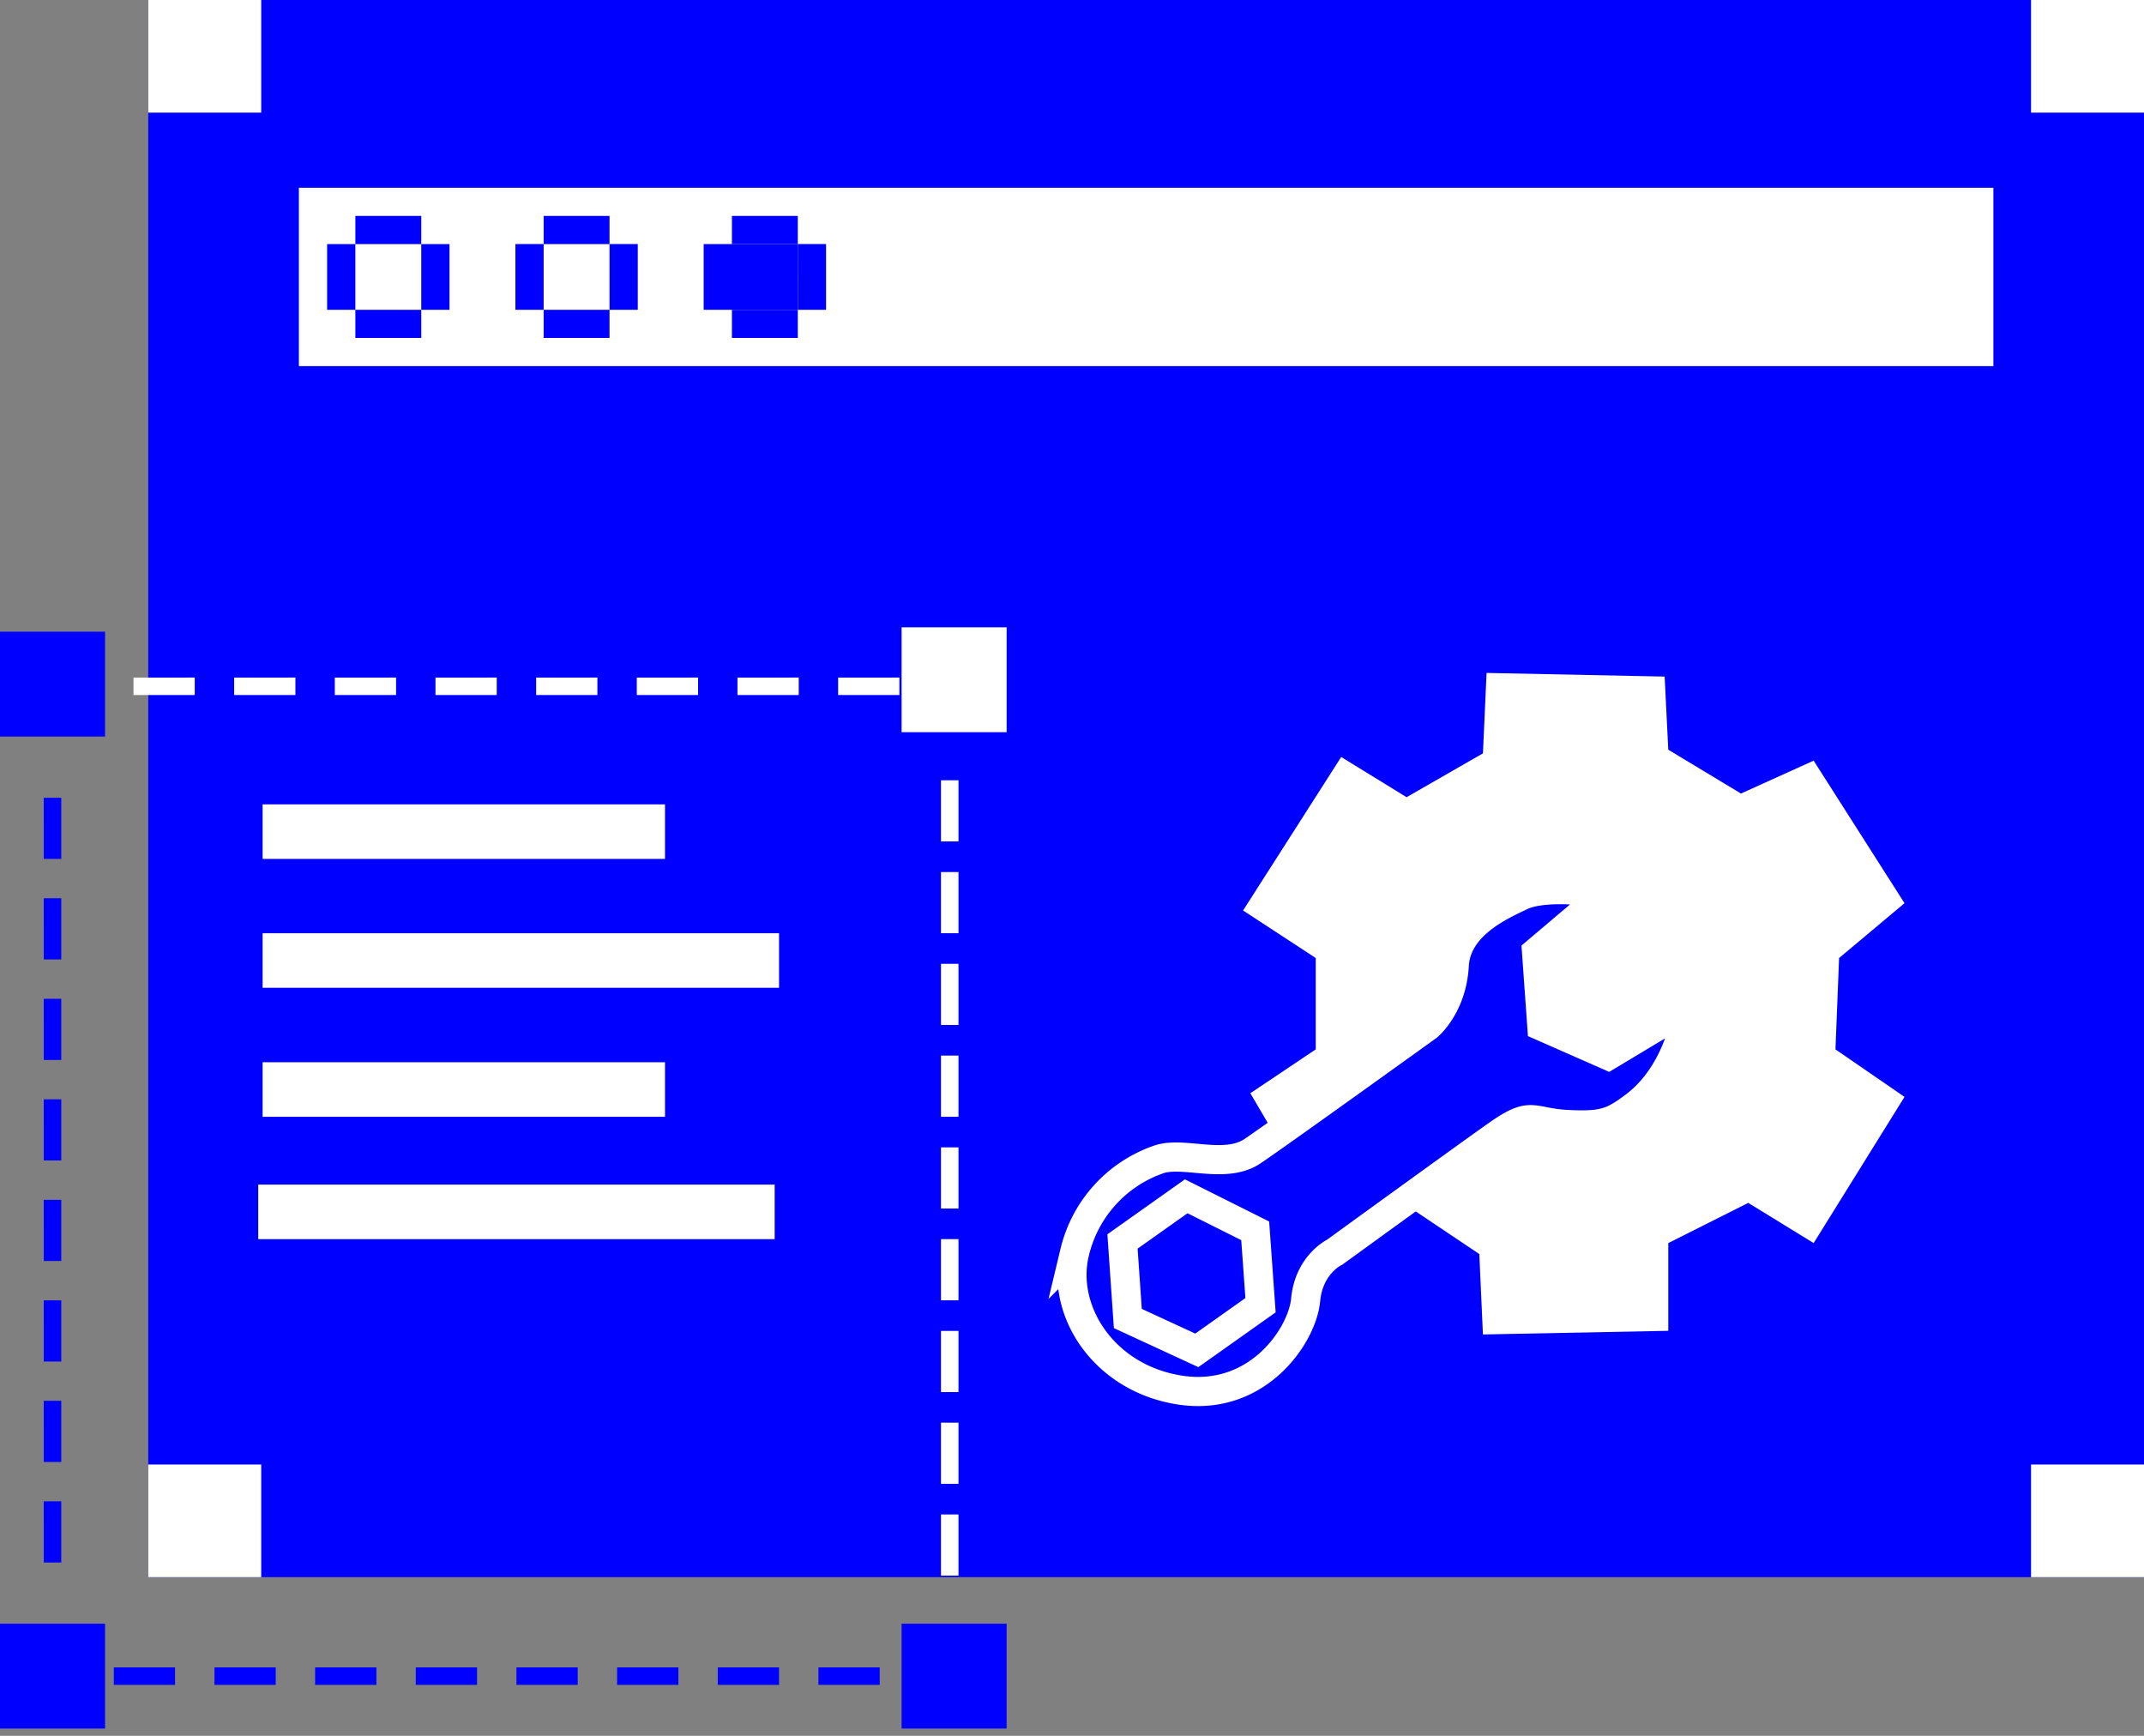 <svg width="147" height="119" viewBox="0 0 147 119" fill="none" xmlns="http://www.w3.org/2000/svg"><rect x="0" y="0" width="147" height="119" fill="#808080" stroke="none"/><path d="M10.165 0H147v108.122H10.165z" fill="#00F"/><path d="M20.492 12.872h116.181V25.1H20.492z" fill="#fff"/><path d="M24.365 14.803h4.518v1.93h-4.518zm0 6.435h4.518v1.931h-4.518zm4.518-4.505h1.936v4.505h-1.936zm-6.455 0h1.937v4.505h-1.937zm14.846-1.93h4.518v1.93h-4.518zm0 6.435h4.518v1.931h-4.518zm4.518-4.505h1.936v4.505h-1.936zm-6.455 0h1.937v4.505h-1.937zm14.846-1.93H54.7v1.93h-4.518zm0 6.435H54.7v1.931h-4.518zm4.517-4.505h1.937v4.505h-1.936z" fill="#00F"/><path d="M48.246 16.733h6.455v4.505h-6.455z" fill="#00F"/><path d="M139.255 100.399H147v7.723h-7.745zM10.165 0h7.745v7.723h-7.745zm129.09 0H147v7.723h-7.745zM10.165 100.399h7.745v7.723h-7.745z" fill="#fff"/><path fill-rule="evenodd" clip-rule="evenodd" d="m96.442 54.652 5.233-3.007.249-5.512 12.21.25.249 5.012 4.984 3.006 4.983-2.255 6.23 9.772-4.485 3.759-.25 6.263 4.735 3.258-6.23 10.022-4.485-2.756-5.482 2.756v6.014l-12.708.25-.249-5.512-5.233-3.508-4.735 2.255-5.73-9.772 4.484-3.007v-6.263l-4.983-3.258 6.728-10.523z" fill="#fff"/><path d="M61.816 43.005h7.202v7.19h-7.202z" fill="#fff"/><path d="M61.816 111.312h7.202v7.191h-7.202zm-61.816 0h7.202v7.191H0zm0-68.007h7.202v7.19H0z" fill="#00F"/><path d="M64.517 53.491h1.2v4.194h-1.2zm0 6.292h1.2v4.194h-1.2zm0 6.291h1.2v4.194h-1.2zm0 6.291h1.2v4.195h-1.2zm0 6.292h1.2v4.194h-1.2zm0 6.291h1.2v4.195h-1.2zm0 6.292h1.2v4.194h-1.2zm0 6.291h1.2v4.194h-1.2zm0 6.292h1.2v4.194h-1.2z" fill="#fff"/><path d="M3 54.69h1.201v4.194h-1.2zm0 6.89h1.201v4.194h-1.2zm0 6.89h1.201v4.195h-1.2zm0 6.891h1.201v4.195h-1.2zm0 6.891h1.201v4.194h-1.2zm0 6.891h1.201v4.194h-1.2zm0 6.89h1.201v4.194h-1.2zm0 6.891h1.201v4.194h-1.2z" fill="#00F"/><path d="M61.666 46.45v1.199h-4.201v-1.198zm-6.902 0v1.199h-4.201v-1.198zm-6.902 0v1.199h-4.2v-1.198zm-6.902 0v1.199h-4.2v-1.198zm-6.901 0v1.199h-4.201v-1.198zm-6.902 0v1.199h-4.201v-1.198zm-6.902 0v1.199h-4.2v-1.198zm-6.902 0v1.199h-4.2v-1.198z" fill="#fff"/><path d="M60.316 114.308v1.199h-4.202v-1.199zm-6.902 0v1.199h-4.201v-1.199zm-6.902 0v1.199H42.31v-1.199zm-6.902 0v1.199h-4.2v-1.199zm-6.902 0v1.199h-4.2v-1.199zm-6.901 0v1.199h-4.201v-1.199zm-6.902 0v1.199h-4.201v-1.199zm-6.902 0v1.199H7.802v-1.199z" fill="#00F"/><path d="M18.005 55.144h27.59v3.74h-27.59zm0 8.833h35.409v3.74H18.005zm0 8.843h27.59v3.74h-27.59zm-.3 8.389h35.409v3.74H17.705z" fill="#fff"/><path fill-rule="evenodd" clip-rule="evenodd" d="m76.963 85.108 4.368-3.096 4.73 2.367.365 5.1-4.368 3.095-4.73-2.185zm33.119-23.856-4.731 4.006.364 5.1 4.549 2.002 5.459-3.278s-.473 4.354-3.639 6.738c-1.508 1.136-2.139 1.388-4.549 1.275-2.617-.122-2.448-1.014-4.914.729s-11.1 8.012-11.1 8.012-1.775.834-2.002 3.278-3.288 6.965-8.552 6.192c-5.265-.774-8.27-5.442-7.28-9.47a8.92 8.92 0 0 1 5.824-6.373c1.696-.53 4.515.705 6.369-.547 1.854-1.251 12.01-8.559 12.01-8.559s1.666-1.352 1.82-4.188 3.414-4.177 4.549-4.735c1.791-.88 5.823-.182 5.823-.182Z" fill="#00F" stroke="#fff" stroke-width="2"/></svg>